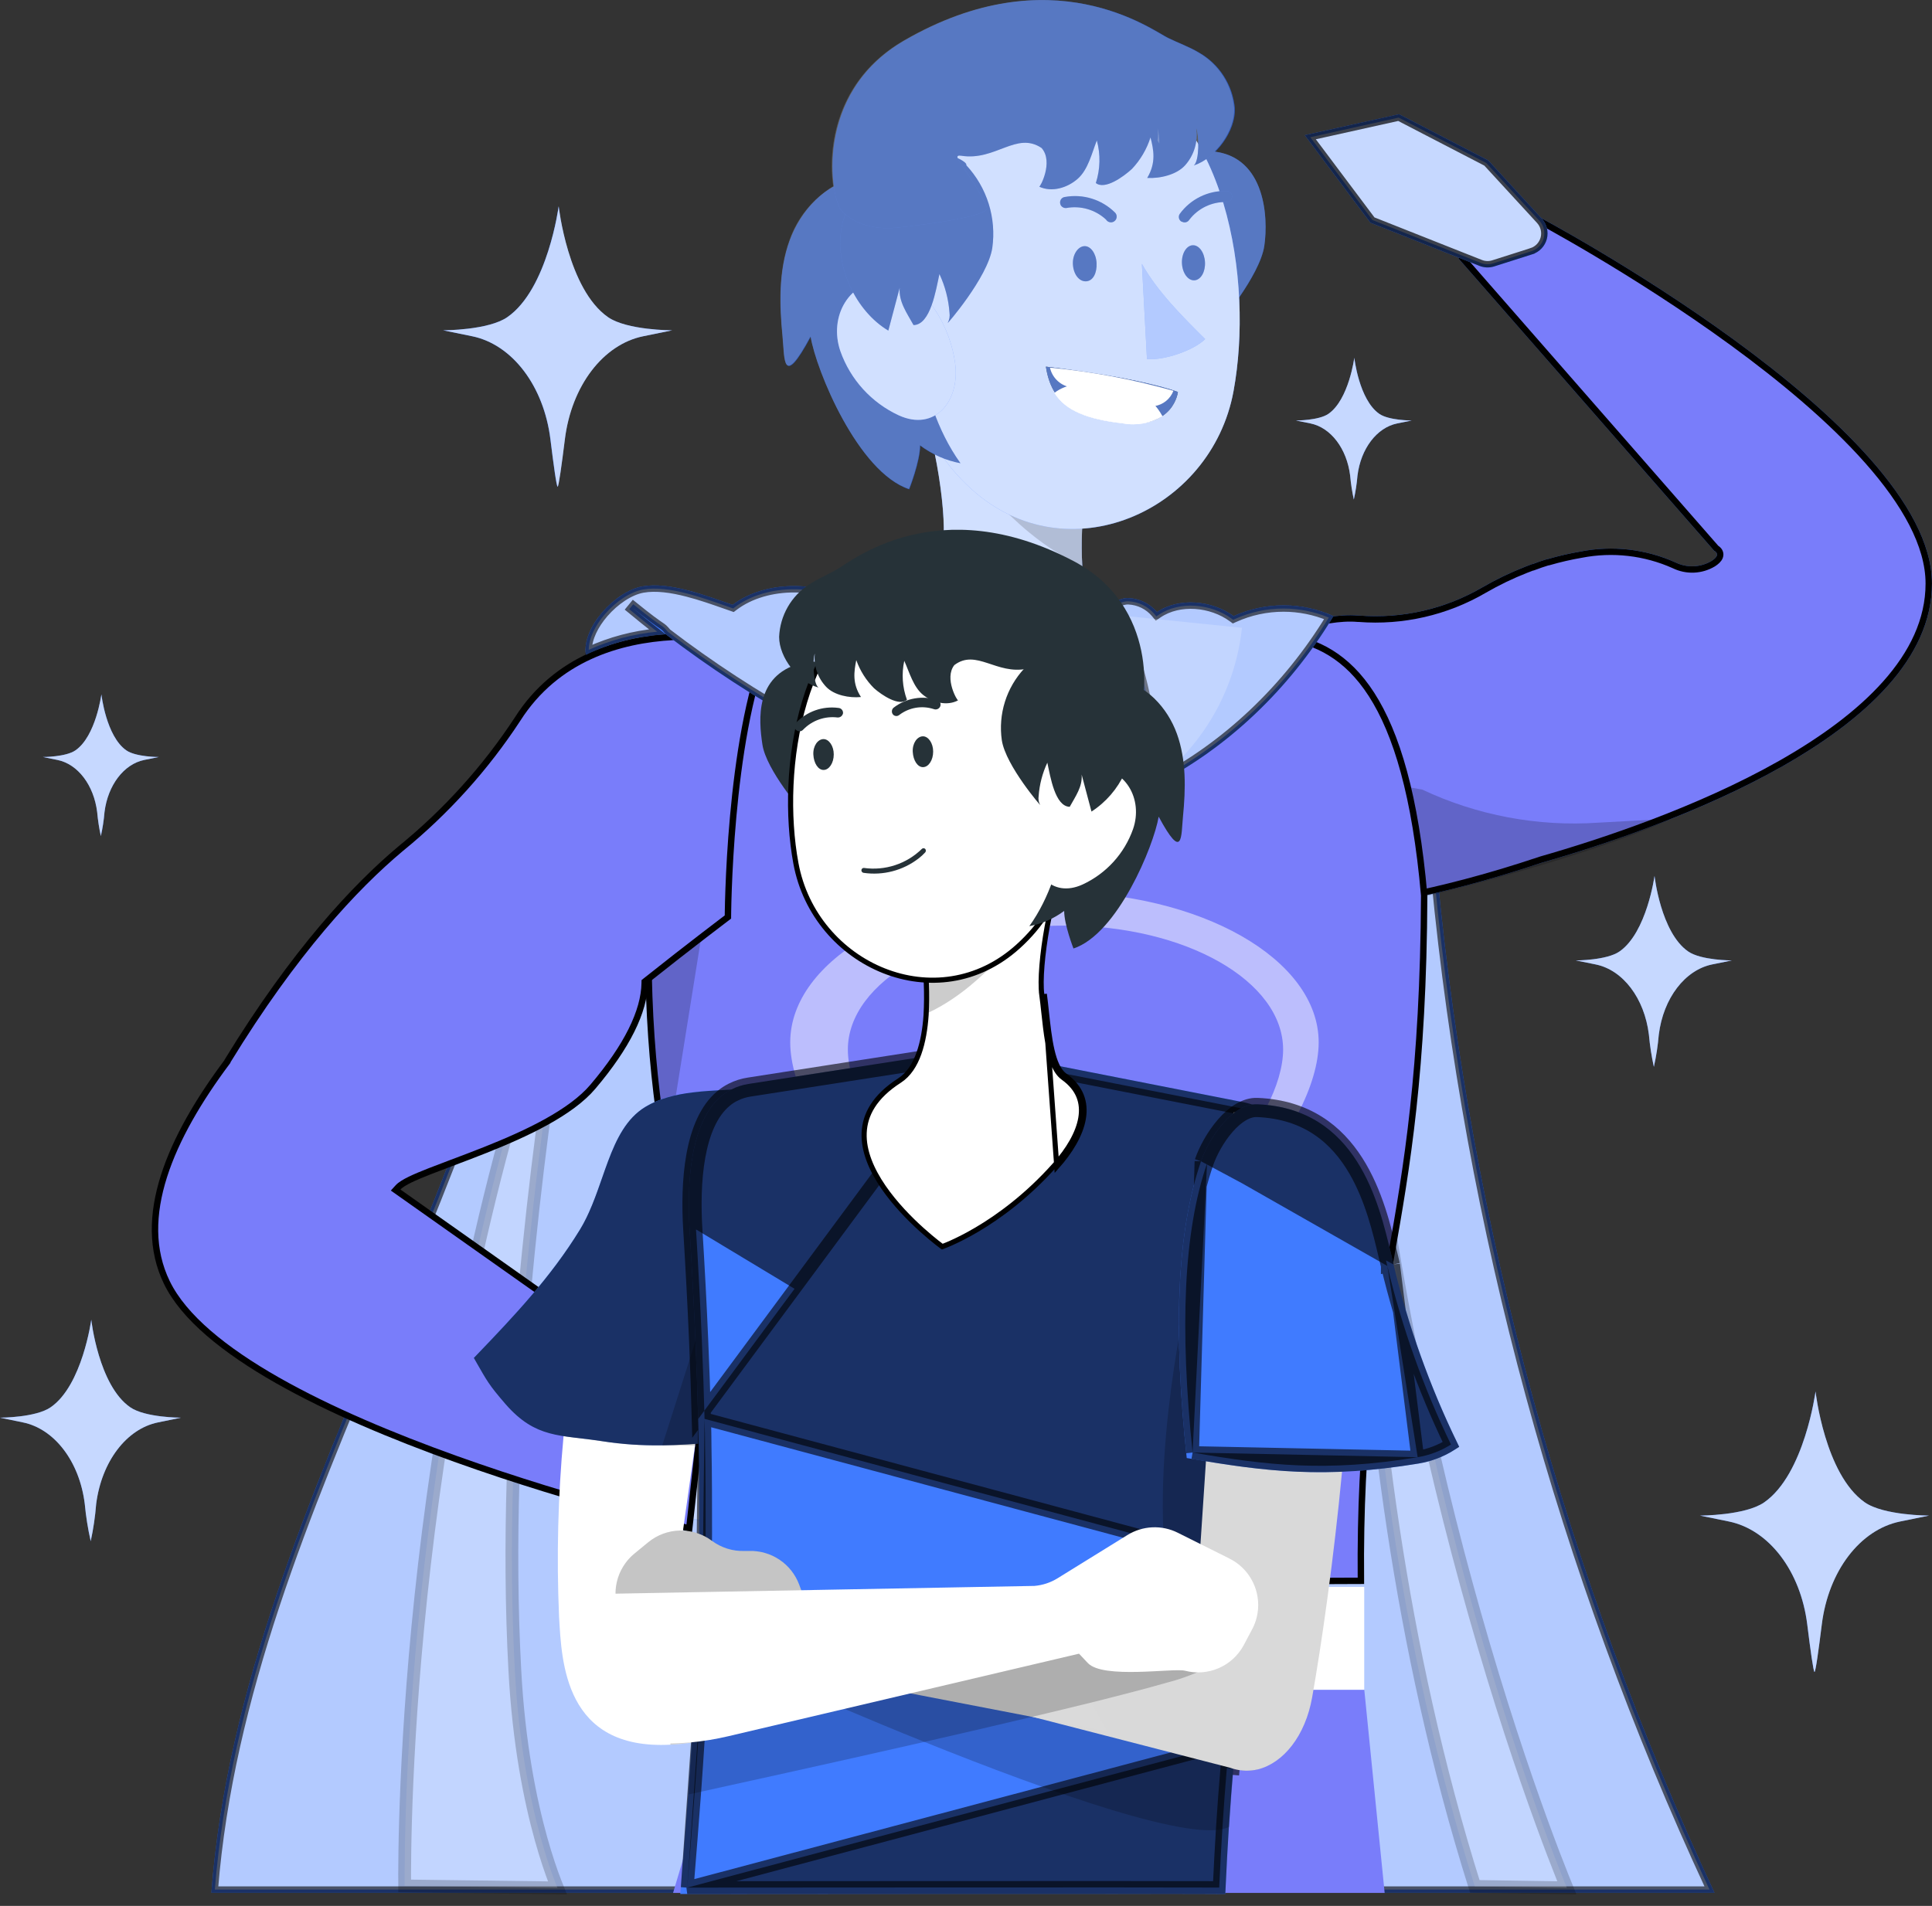 <svg width="151" height="149" viewBox="0 0 151 149" fill="none" xmlns="http://www.w3.org/2000/svg">
<rect x="0" y="0" width="151" height="149" fill="#333333" stroke="none"/>
<path d="M86.893 49.999C85.358 49.007 84.755 46.681 84.588 44.239C84.487 42.383 84.563 40.521 84.815 38.679C84.862 38.209 84.93 37.756 85.012 37.328C85.08 36.896 85.171 36.468 85.285 36.045L71.34 30.289C72.871 32.598 74.038 39.992 73.713 42.37C73.358 45.039 73.251 48.785 71.866 49.751L86.893 49.999Z" fill="#407BFF"/>
<g opacity="0.7">
<path d="M86.893 50.007C85.358 49.015 84.755 46.689 84.588 44.247C84.487 42.391 84.563 40.529 84.815 38.687C84.862 38.217 84.93 37.764 85.012 37.336C85.08 36.904 85.171 36.475 85.285 36.053L71.34 30.297C72.871 32.606 74.038 40 73.713 42.378C73.358 45.047 73.251 48.793 71.866 49.759L86.893 50.007Z" fill="white"/>
</g>
<path d="M71.87 49.742C68.876 51.88 70.159 55.242 72.593 57.987C73.529 59.04 74.536 60.027 75.608 60.942C80.269 64.932 87.582 63.239 89.758 57.5C90.712 54.955 90.383 52.227 86.897 49.995L71.87 49.742Z" fill="#FFB573"/>
<path opacity="0.2" d="M84.592 44.231C84.491 42.374 84.567 40.513 84.819 38.671C84.866 38.201 84.934 37.748 85.015 37.32L74.234 35.25C76.497 37.491 79.657 42.075 84.592 44.231Z" fill="black"/>
<path d="M98.815 19.232C98.472 21.55 95.295 25.318 95.449 25.091C95.577 24.845 95.622 24.565 95.577 24.291C95.508 23.248 95.251 22.225 94.82 21.272C94.551 22.555 94.14 25.245 92.862 25.266C92.353 24.308 91.728 23.436 91.818 22.35C91.523 23.462 91.249 24.582 90.963 25.694C88.483 24.167 86.913 20.643 87.431 17.701C87.542 16.988 87.791 16.302 88.162 15.683C88.621 15.007 89.179 14.403 89.817 13.891C91.438 12.471 92.096 11.812 94.226 11.812C98.874 11.812 99.157 16.914 98.815 19.232Z" fill="#407BFF"/>
<path opacity="0.3" d="M98.815 19.232C98.472 21.55 95.295 25.318 95.449 25.091C95.577 24.845 95.622 24.565 95.577 24.291C95.508 23.248 95.251 22.225 94.82 21.272C94.551 22.555 94.14 25.245 92.862 25.266C92.353 24.308 91.728 23.436 91.818 22.35C91.523 23.462 91.249 24.582 90.963 25.694C88.483 24.167 86.913 20.643 87.431 17.701C87.542 16.988 87.791 16.302 88.162 15.683C88.621 15.007 89.179 14.403 89.817 13.891C91.438 12.471 92.096 11.812 94.226 11.812C98.874 11.812 99.157 16.914 98.815 19.232Z" fill="black"/>
<path d="M96.409 30.578C94.677 40.016 83.379 44.994 75.921 38.233C71.614 34.337 70.93 29.68 70.143 22.444C70.019 21.345 69.895 20.19 69.758 18.963C69.527 17.052 69.723 15.114 70.331 13.288C70.581 12.528 70.907 11.796 71.306 11.103C72.765 8.48 75.097 6.451 77.896 5.37C80.696 4.288 83.786 4.223 86.629 5.184C95.977 8.331 97.979 22.085 96.409 30.578Z" fill="#407BFF"/>
<path opacity="0.7" d="M96.409 30.578C94.677 40.016 83.379 44.994 75.921 38.233C71.614 34.337 70.93 29.68 70.143 22.444C70.019 21.345 69.895 20.19 69.758 18.963C69.527 17.052 69.723 15.114 70.331 13.288C70.581 12.528 70.907 11.796 71.306 11.103C72.765 8.48 75.097 6.451 77.896 5.37C80.696 4.288 83.786 4.223 86.629 5.184C95.977 8.331 97.979 22.085 96.409 30.578Z" fill="white"/>
<path d="M84.74 19.244C85.236 19.209 85.668 19.808 85.706 20.565C85.745 21.322 85.445 21.963 84.889 21.993C84.333 22.023 83.897 21.433 83.855 20.668C83.812 19.902 84.248 19.273 84.74 19.244Z" fill="#407BFF"/>
<path opacity="0.3" d="M84.74 19.244C85.236 19.209 85.668 19.808 85.706 20.565C85.745 21.322 85.445 21.963 84.889 21.993C84.333 22.023 83.897 21.433 83.855 20.668C83.812 19.902 84.248 19.273 84.74 19.244Z" fill="black"/>
<path d="M93.208 19.173C93.704 19.139 94.136 19.729 94.179 20.486C94.221 21.243 93.862 21.88 93.358 21.915C92.853 21.949 92.421 21.359 92.378 20.602C92.335 19.845 92.716 19.203 93.208 19.173Z" fill="#407BFF"/>
<path opacity="0.3" d="M93.208 19.173C93.704 19.139 94.136 19.729 94.179 20.486C94.221 21.243 93.862 21.88 93.358 21.915C92.853 21.949 92.421 21.359 92.378 20.602C92.335 19.845 92.716 19.203 93.208 19.173Z" fill="black"/>
<path d="M89.644 28.066C90.927 28.199 93.266 27.42 94.194 26.509C92.428 24.76 90.456 22.793 89.246 20.625L89.644 28.066Z" fill="#407BFF"/>
<path opacity="0.5" d="M89.644 28.066C90.927 28.199 93.266 27.42 94.194 26.509C92.428 24.76 90.456 22.793 89.246 20.625L89.644 28.066Z" fill="white"/>
<path d="M83.325 16.266C83.88 16.161 84.451 16.188 84.994 16.345C85.536 16.501 86.034 16.784 86.447 17.168C86.471 17.208 86.501 17.244 86.537 17.275C86.581 17.313 86.633 17.343 86.689 17.361C86.745 17.38 86.804 17.387 86.863 17.383C86.922 17.378 86.979 17.362 87.032 17.336C87.084 17.309 87.131 17.273 87.17 17.228C87.208 17.183 87.237 17.131 87.256 17.076C87.274 17.02 87.282 16.96 87.277 16.902C87.273 16.843 87.257 16.786 87.23 16.733C87.204 16.68 87.167 16.634 87.123 16.595C86.617 16.1 86 15.733 85.324 15.525C84.648 15.316 83.932 15.273 83.235 15.398C83.176 15.404 83.12 15.422 83.068 15.451C83.017 15.48 82.972 15.52 82.936 15.567C82.901 15.615 82.876 15.669 82.863 15.727C82.849 15.784 82.848 15.844 82.859 15.902C82.868 15.98 82.901 16.053 82.953 16.112C82.999 16.164 83.057 16.205 83.121 16.232C83.186 16.259 83.255 16.27 83.325 16.266Z" fill="#407BFF"/>
<path opacity="0.3" d="M83.325 16.266C83.88 16.161 84.451 16.188 84.994 16.345C85.536 16.501 86.034 16.784 86.447 17.168C86.471 17.208 86.501 17.244 86.537 17.275C86.581 17.313 86.633 17.343 86.689 17.361C86.745 17.38 86.804 17.387 86.863 17.383C86.922 17.378 86.979 17.362 87.032 17.336C87.084 17.309 87.131 17.273 87.17 17.228C87.208 17.183 87.237 17.131 87.256 17.076C87.274 17.02 87.282 16.96 87.277 16.902C87.273 16.843 87.257 16.786 87.23 16.733C87.204 16.68 87.167 16.634 87.123 16.595C86.617 16.1 86 15.733 85.324 15.525C84.648 15.316 83.932 15.273 83.235 15.398C83.176 15.404 83.12 15.422 83.068 15.451C83.017 15.48 82.972 15.52 82.936 15.567C82.901 15.615 82.876 15.669 82.863 15.727C82.849 15.784 82.848 15.844 82.859 15.902C82.868 15.98 82.901 16.053 82.953 16.112C82.999 16.164 83.057 16.205 83.121 16.232C83.186 16.259 83.255 16.27 83.325 16.266Z" fill="black"/>
<path d="M96.298 15.359C96.291 15.243 96.24 15.134 96.156 15.055C96.072 14.975 95.96 14.931 95.844 14.931C95.138 14.913 94.438 15.067 93.804 15.379C93.17 15.691 92.621 16.152 92.205 16.723C92.173 16.771 92.151 16.825 92.14 16.881C92.129 16.938 92.13 16.996 92.143 17.053C92.155 17.109 92.179 17.162 92.212 17.209C92.246 17.256 92.288 17.296 92.338 17.326H92.368C92.465 17.384 92.581 17.401 92.691 17.374C92.8 17.347 92.895 17.277 92.954 17.18C93.293 16.736 93.732 16.379 94.236 16.139C94.74 15.898 95.294 15.78 95.853 15.795C95.927 15.798 96.001 15.782 96.067 15.748C96.132 15.715 96.189 15.665 96.229 15.602C96.27 15.527 96.293 15.444 96.298 15.359Z" fill="#407BFF"/>
<path opacity="0.3" d="M96.298 15.359C96.291 15.243 96.24 15.134 96.156 15.055C96.072 14.975 95.96 14.931 95.844 14.931C95.138 14.913 94.438 15.067 93.804 15.379C93.17 15.691 92.621 16.152 92.205 16.723C92.173 16.771 92.151 16.825 92.14 16.881C92.129 16.938 92.13 16.996 92.143 17.053C92.155 17.109 92.179 17.162 92.212 17.209C92.246 17.256 92.288 17.296 92.338 17.326H92.368C92.465 17.384 92.581 17.401 92.691 17.374C92.8 17.347 92.895 17.277 92.954 17.18C93.293 16.736 93.732 16.379 94.236 16.139C94.74 15.898 95.294 15.78 95.853 15.795C95.927 15.798 96.001 15.782 96.067 15.748C96.132 15.715 96.189 15.665 96.229 15.602C96.27 15.527 96.293 15.444 96.298 15.359Z" fill="black"/>
<path d="M75.069 36.215C73.927 35.999 72.849 35.525 71.917 34.83C71.917 36.083 71.062 38.251 71.062 38.251C67.076 36.938 63.792 28.967 63.364 26.324C61.149 30.442 61.341 28.073 61.17 26.324C60.922 23.805 60.858 21.192 61.718 18.819C62.577 16.445 64.536 14.32 67.033 13.909C67.498 13.867 67.966 13.95 68.388 14.149C68.809 14.348 69.17 14.657 69.433 15.043C69.857 15.805 70.134 16.641 70.249 17.506C71.417 23.754 71.365 31.049 75.069 36.215Z" fill="#407BFF"/>
<path opacity="0.3" d="M75.069 36.215C73.927 35.999 72.849 35.525 71.917 34.83C71.917 36.083 71.062 38.251 71.062 38.251C67.076 36.938 63.792 28.967 63.364 26.324C61.149 30.442 61.341 28.073 61.17 26.324C60.922 23.805 60.858 21.192 61.718 18.819C62.577 16.445 64.536 14.32 67.033 13.909C67.498 13.867 67.966 13.95 68.388 14.149C68.809 14.348 69.17 14.657 69.433 15.043C69.857 15.805 70.134 16.641 70.249 17.506C71.417 23.754 71.365 31.049 75.069 36.215Z" fill="black"/>
<path d="M69.42 21.884C72.469 21.952 74.329 25.797 74.654 28.427C75.035 31.356 73.067 33.764 70.241 32.468C69.187 31.979 68.241 31.285 67.459 30.426C66.677 29.567 66.074 28.56 65.686 27.465C64.741 24.745 66.366 21.82 69.42 21.884Z" fill="#407BFF"/>
<path opacity="0.7" d="M69.42 21.884C72.469 21.952 74.329 25.797 74.654 28.427C75.035 31.356 73.067 33.764 70.241 32.468C69.187 31.979 68.241 31.285 67.459 30.426C66.677 29.567 66.074 28.56 65.686 27.465C64.741 24.745 66.366 21.82 69.42 21.884Z" fill="white"/>
<path d="M75.527 12.922C76.325 13.781 76.921 14.807 77.272 15.926C77.622 17.045 77.719 18.228 77.554 19.388C77.199 21.706 73.919 25.47 74.073 25.243C74.204 24.998 74.252 24.717 74.21 24.443C74.134 23.397 73.867 22.374 73.423 21.424C73.145 22.707 72.722 25.397 71.4 25.414C70.874 24.46 70.229 23.588 70.318 22.497C70.015 23.613 69.733 24.734 69.429 25.846C66.863 24.315 65.238 20.791 65.768 17.849C65.885 17.133 66.142 16.447 66.525 15.83C67.004 15.152 67.581 14.549 68.236 14.038C69.912 12.619 72.132 11.203 74.154 12.054C74.445 12.191 75.604 12.614 75.527 12.922Z" fill="#407BFF"/>
<path opacity="0.3" d="M75.527 12.922C76.325 13.781 76.921 14.807 77.272 15.926C77.622 17.045 77.719 18.228 77.554 19.388C77.199 21.706 73.919 25.47 74.073 25.243C74.204 24.998 74.252 24.717 74.21 24.443C74.134 23.397 73.867 22.374 73.423 21.424C73.145 22.707 72.722 25.397 71.4 25.414C70.874 24.46 70.229 23.588 70.318 22.497C70.015 23.613 69.733 24.734 69.429 25.846C66.863 24.315 65.238 20.791 65.768 17.849C65.885 17.133 66.142 16.447 66.525 15.83C67.004 15.152 67.581 14.549 68.236 14.038C69.912 12.619 72.132 11.203 74.154 12.054C74.445 12.191 75.604 12.614 75.527 12.922Z" fill="black"/>
<path d="M92.061 30.644C92.061 30.644 89.448 29.584 81.746 28.664C82.174 31.461 83.884 32.641 87.823 33.069C91.762 33.496 92.061 30.644 92.061 30.644Z" fill="#263238"/>
<path d="M91.71 30.555C91.593 30.862 91.397 31.133 91.143 31.342C90.889 31.55 90.585 31.689 90.26 31.744C87.986 31.47 85.744 30.971 83.568 30.256C83.199 30.172 82.862 29.985 82.596 29.717C82.329 29.449 82.144 29.111 82.062 28.742C85.327 29.051 88.556 29.658 91.71 30.555Z" fill="white"/>
<path d="M90.104 31.503C88.163 30.714 86.111 30.231 84.022 30.07C83.437 30.134 82.879 30.356 82.41 30.712C83.266 32.097 84.976 32.786 87.786 33.102C88.843 33.289 89.933 33.091 90.856 32.542C90.653 32.163 90.4 31.814 90.104 31.503Z" fill="white"/>
<path d="M97.08 49.11C96.75 52.211 95.59 55.165 93.723 57.663C93.586 57.847 93.445 58.031 93.295 58.21C89.138 63.474 81.668 65.108 75.454 62.341C73.489 61.49 71.603 60.468 69.817 59.288C66.293 56.919 63.253 53.626 61.82 49.76L72.747 48.353L80.218 47.391L85.324 47.912L97.08 49.11Z" fill="#FFB573"/>
<path d="M43.059 56.101C42.632 88.175 18.961 115.972 16.52 147.973H133.999C122.321 122.956 115.002 96.127 112.36 68.644L110.542 49.742H50.419C50.419 49.742 43.102 52.962 43.059 56.101Z" fill="#407BFF"/>
<path opacity="0.6" d="M133.607 147.723H16.79C18.005 132.546 23.989 118.309 29.978 104.059C30.244 103.427 30.51 102.794 30.775 102.161C37.05 87.208 43.095 72.197 43.309 56.105C43.319 55.414 43.733 54.682 44.41 53.954C45.083 53.232 45.983 52.547 46.892 51.954C47.8 51.362 48.707 50.865 49.389 50.517C49.73 50.343 50.013 50.206 50.211 50.113C50.31 50.066 50.388 50.031 50.441 50.007L50.473 49.992H110.315L112.111 68.668C114.744 96.049 122.013 122.781 133.607 147.723Z" fill="white" stroke="black" stroke-width="0.5"/>
<path opacity="0.2" d="M43.568 147.592L31.628 147.438C31.626 147.195 31.624 146.863 31.625 146.447C31.628 145.481 31.644 144.062 31.697 142.251C31.804 138.631 32.06 133.445 32.657 127.194C33.853 114.689 36.414 97.927 41.873 80.887C43.186 76.791 44.142 73.829 44.812 71.853C44.688 72.687 44.536 73.663 44.364 74.768C44.215 75.724 44.051 76.776 43.877 77.917C42.076 89.701 39.167 110.746 40.239 130.595C40.545 136.341 41.45 140.761 42.283 143.75C42.699 145.244 43.097 146.381 43.392 147.147C43.456 147.313 43.515 147.461 43.568 147.592Z" fill="white" stroke="black"/>
<path opacity="0.2" d="M106.544 95.076C106.257 88.551 106.278 82.997 106.387 78.866C108.112 97.573 111.799 113.957 115.237 126.102C117.196 133.021 119.074 138.566 120.464 142.383C121.159 144.292 121.731 145.768 122.13 146.768C122.259 147.092 122.37 147.365 122.461 147.587L115.267 147.476C109.303 128.54 107.176 109.459 106.544 95.076Z" fill="white" stroke="black"/>
<path d="M119.383 44.26C119.441 44.232 119.501 44.207 119.562 44.188L119.494 44.217L119.383 44.26Z" fill="#407BFF"/>
<path d="M120.324 43.922L120.02 44.033L119.772 44.123H119.734L119.559 44.187C119.802 44.102 120.059 44.012 120.324 43.922Z" fill="#407BFF"/>
<path d="M150.997 45.62C150.997 57.355 129.94 64.74 120.544 67.43C111.632 70.424 106.286 70.873 106.286 70.873C105.957 67.772 99.234 49.576 99.234 49.576C99.234 49.576 103.254 47.865 106.137 48.122H106.209C109.583 48.389 112.957 47.615 115.878 45.907C116.941 45.293 118.047 44.76 119.188 44.312L119.381 44.239L119.492 44.196L119.736 44.102H119.774L120.022 44.012L120.326 43.901L120.681 43.786L120.788 43.751L120.899 43.717L120.98 43.696H121.01C121.841 43.455 122.685 43.261 123.538 43.114C126.038 42.627 128.629 42.925 130.953 43.969C131.395 44.186 131.883 44.289 132.375 44.269C132.866 44.248 133.345 44.106 133.767 43.854C134.195 43.58 134.379 43.285 133.968 43.054L113.98 20.192L120.074 16.844C120.074 16.844 150.997 33.184 150.997 45.62Z" fill="#407BFF"/>
<path d="M120.475 67.19L120.475 67.19L120.465 67.193C116.019 68.686 112.465 69.544 110.024 70.029C108.804 70.271 107.862 70.42 107.226 70.508C106.909 70.552 106.667 70.581 106.506 70.599C106.504 70.6 106.503 70.6 106.501 70.6C106.357 69.715 105.896 68.099 105.284 66.162C104.606 64.017 103.734 61.449 102.873 58.979C102.012 56.51 101.161 54.137 100.525 52.383C100.207 51.505 99.943 50.782 99.759 50.278C99.671 50.039 99.602 49.85 99.552 49.716C99.663 49.672 99.813 49.614 99.994 49.547C100.412 49.392 100.999 49.189 101.674 48.993C103.033 48.599 104.721 48.247 106.114 48.371L106.126 48.372H106.137H106.2C109.621 48.64 113.042 47.855 116.004 46.123C117.055 45.516 118.149 44.989 119.278 44.545C119.279 44.545 119.279 44.544 119.28 44.544L119.469 44.473L119.471 44.472L119.582 44.429L119.582 44.429L119.782 44.352H119.818L119.859 44.337L120.107 44.247L120.108 44.247L120.408 44.137L120.757 44.024L120.758 44.023L120.861 43.99L120.864 43.989L120.968 43.958L121.013 43.946H121.046L121.08 43.936C121.902 43.698 122.737 43.506 123.58 43.361L123.58 43.361L123.586 43.36C126.034 42.882 128.571 43.174 130.847 44.196C131.325 44.429 131.853 44.54 132.385 44.518C132.918 44.496 133.437 44.342 133.895 44.069L133.895 44.069L133.902 44.065C134.018 43.99 134.125 43.91 134.212 43.824C134.297 43.74 134.376 43.639 134.418 43.521C134.462 43.394 134.461 43.254 134.391 43.122C134.334 43.012 134.239 42.927 134.13 42.859L114.372 20.262L120.075 17.128C120.132 17.158 120.208 17.199 120.302 17.25C120.528 17.372 120.859 17.553 121.281 17.789C122.125 18.259 123.33 18.944 124.778 19.806C127.672 21.53 131.531 23.957 135.388 26.77C139.247 29.585 143.096 32.782 145.978 36.043C148.868 39.313 150.747 42.607 150.747 45.62C150.747 48.474 149.468 51.079 147.373 53.434C145.277 55.791 142.377 57.882 139.171 59.7C132.757 63.334 125.166 65.847 120.475 67.19Z" fill="#797DFA" stroke="black" stroke-width="0.5"/>
<path d="M115.627 20.784L107.108 17.41L101.977 10.568L109.349 8.93L116.32 12.543L120.502 17.093C120.696 17.305 120.834 17.561 120.902 17.84C120.971 18.118 120.969 18.409 120.895 18.686C120.822 18.964 120.68 19.218 120.483 19.426C120.286 19.634 120.04 19.79 119.767 19.878L116.773 20.831C116.397 20.948 115.992 20.931 115.627 20.784Z" fill="#407BFF"/>
<path opacity="0.7" d="M115.721 20.552L115.719 20.552L107.266 17.203L102.409 10.728L109.315 9.193L116.166 12.745L120.318 17.262C120.483 17.443 120.601 17.662 120.66 17.9C120.718 18.137 120.716 18.386 120.654 18.623C120.591 18.859 120.47 19.076 120.302 19.254C120.133 19.432 119.923 19.564 119.69 19.639C119.69 19.64 119.69 19.64 119.69 19.64L116.699 20.592C116.699 20.593 116.699 20.593 116.698 20.593C116.377 20.692 116.032 20.678 115.721 20.552Z" fill="white" stroke="black" stroke-width="0.5"/>
<path opacity="0.2" d="M110.051 61.539L110.906 70.19C110.906 70.19 123.517 67.265 130.646 64.002L124.92 64.314C120.183 64.639 115.441 63.747 111.146 61.723L110.051 61.539Z" fill="black"/>
<path d="M50.836 66.231L50.837 66.218L50.836 66.204C50.589 62.233 51.592 58.502 53.221 55.654C54.852 52.801 57.086 50.873 59.279 50.43L80.234 47.642L100.394 49.777C102.892 50.136 105.267 51.295 107.195 54.291C109.134 57.304 110.629 62.186 111.31 70.006C111.248 83.748 109.955 91.264 108.706 98.309L108.642 98.673C107.423 105.547 106.266 112.071 106.364 123.584L106.08 123.585L104.564 123.591L99.141 123.614C94.646 123.632 88.635 123.658 82.574 123.684C71.105 123.735 59.447 123.79 57.543 123.814C56.06 111.581 54.567 103.839 53.354 97.547C52.999 95.707 52.668 93.992 52.369 92.324C51.04 84.928 50.319 78.457 50.836 66.231Z" fill="#797DFA" stroke="black" stroke-width="0.5"/>
<path d="M77.125 16.208C75.842 13.385 74.131 12.021 75.128 12.175C77.805 12.603 79.443 10.246 81.41 11.572C82.368 12.667 81.264 14.702 81.217 14.591C82.201 15.057 83.428 14.69 84.237 13.971C85.045 13.253 85.327 11.995 85.725 10.978C86.023 12.072 85.996 13.229 85.648 14.309C86.353 14.869 87.807 13.817 88.47 13.206C89.133 12.504 89.628 11.662 89.92 10.742C90.172 11.726 90.369 12.727 89.663 13.911C90.664 13.967 91.977 13.659 92.635 12.911C92.98 12.521 93.235 12.06 93.382 11.562C93.53 11.063 93.567 10.538 93.491 10.024C93.718 10.529 93.752 12.59 93.303 12.936C95.013 12.376 96.6 10.238 96.51 8.454C96.428 7.56 96.131 6.698 95.645 5.943C95.159 5.187 94.498 4.56 93.718 4.114C92.952 3.656 92.101 3.357 91.297 2.963C90.061 2.356 82.21 -3.503 70.68 3.177C63.526 7.325 64.924 15.579 65.775 16.477C66.831 17.585 68.495 17.957 70.03 17.803C71.565 17.649 77.458 16.956 77.125 16.208Z" fill="#407BFF"/>
<path opacity="0.3" d="M77.125 16.208C75.842 13.385 74.131 12.021 75.128 12.175C77.805 12.603 79.443 10.246 81.41 11.572C82.368 12.667 81.264 14.702 81.217 14.591C82.201 15.057 83.428 14.69 84.237 13.971C85.045 13.253 85.327 11.995 85.725 10.978C86.023 12.072 85.996 13.229 85.648 14.309C86.353 14.869 87.807 13.817 88.47 13.206C89.133 12.504 89.628 11.662 89.92 10.742C90.172 11.726 90.369 12.727 89.663 13.911C90.664 13.967 91.977 13.659 92.635 12.911C92.98 12.521 93.235 12.06 93.382 11.562C93.53 11.063 93.567 10.538 93.491 10.024C93.718 10.529 93.752 12.59 93.303 12.936C95.013 12.376 96.6 10.238 96.51 8.454C96.428 7.56 96.131 6.698 95.645 5.943C95.159 5.187 94.498 4.56 93.718 4.114C92.952 3.656 92.101 3.357 91.297 2.963C90.061 2.356 82.21 -3.503 70.68 3.177C63.526 7.325 64.924 15.579 65.775 16.477C66.831 17.585 68.495 17.957 70.03 17.803C71.565 17.649 77.458 16.956 77.125 16.208Z" fill="black"/>
<path d="M92.061 30.644C92.061 30.644 89.448 29.584 81.746 28.664C82.174 31.461 83.884 32.641 87.823 33.069C91.762 33.496 92.061 30.644 92.061 30.644Z" fill="#407BFF"/>
<path opacity="0.3" d="M92.061 30.644C92.061 30.644 89.448 29.584 81.746 28.664C82.174 31.461 83.884 32.641 87.823 33.069C91.762 33.496 92.061 30.644 92.061 30.644Z" fill="black"/>
<path d="M91.71 30.555C91.593 30.862 91.397 31.133 91.143 31.342C90.889 31.55 90.585 31.689 90.26 31.744C87.986 31.47 85.744 30.971 83.568 30.256C83.199 30.172 82.862 29.985 82.596 29.717C82.329 29.449 82.144 29.111 82.062 28.742C85.327 29.051 88.556 29.658 91.71 30.555Z" fill="white"/>
<path d="M90.104 31.503C88.163 30.714 86.111 30.231 84.022 30.07C83.437 30.134 82.879 30.356 82.41 30.712C83.266 32.097 84.976 32.786 87.786 33.102C88.843 33.289 89.933 33.091 90.856 32.542C90.653 32.163 90.4 31.814 90.104 31.503Z" fill="white"/>
<path d="M54.855 111.922C54.855 111.922 64.939 106.576 64.883 107.162C64.827 107.748 65.093 119.059 65.093 119.059L54.098 118.807L54.855 111.922Z" fill="#407BFF"/>
<path d="M64.871 107.164C64.871 107.164 74.155 107.468 74.104 108.498C74.053 109.529 73.052 118.18 73.052 118.18L65.081 119.066L64.871 107.164Z" fill="#407BFF"/>
<g opacity="0.7">
<path d="M74.104 108.481C74.052 109.516 73.056 118.158 73.056 118.158L65.085 119.044L54.09 118.791L54.847 111.906C54.847 111.906 64.931 106.561 64.875 107.146C64.879 107.146 74.164 107.471 74.104 108.481Z" fill="white"/>
</g>
<path d="M97.08 49.11C96.75 52.211 95.59 55.165 93.723 57.663C93.586 57.847 93.445 58.031 93.295 58.21C89.138 63.474 81.668 65.108 75.454 62.341C73.489 61.49 71.603 60.468 69.817 59.288C66.293 56.919 63.253 53.626 61.82 49.76L72.747 48.353L80.218 47.391L85.324 47.912L97.08 49.11Z" fill="#407BFF"/>
<path opacity="0.7" d="M97.08 49.11C96.75 52.211 95.59 55.165 93.723 57.663C93.586 57.847 93.445 58.031 93.295 58.21C89.138 63.474 81.668 65.108 75.454 62.341C73.489 61.49 71.603 60.468 69.817 59.288C66.293 56.919 63.253 53.626 61.82 49.76L72.747 48.353L80.218 47.391L85.324 47.912L97.08 49.11Z" fill="white"/>
<path opacity="0.2" d="M50.648 76.875C50.664 81.684 51.093 86.483 51.931 91.219L55.502 68.93L50.648 76.875Z" fill="black"/>
<path d="M31.113 92.825L30.922 93.034L31.154 93.198L54.918 109.988L53.87 119.486C53.831 119.477 53.788 119.467 53.742 119.456C53.479 119.393 53.092 119.299 52.597 119.176C51.608 118.929 50.189 118.564 48.468 118.091C45.027 117.145 40.383 115.767 35.571 114.041C30.757 112.314 25.783 110.241 21.677 107.906C17.56 105.564 14.361 102.984 13.04 100.261L13.04 100.261C11.809 97.728 11.878 94.898 12.814 91.953C13.751 89.005 15.551 85.96 17.749 83.021L17.777 82.984L17.789 82.941C17.79 82.938 17.791 82.935 17.791 82.933C23.014 74.4 27.754 69.333 31.32 66.343C34.867 63.456 37.948 60.041 40.454 56.216L40.455 56.213C43.49 51.449 48.419 50.021 52.63 49.792C54.733 49.678 56.647 49.865 58.036 50.081C58.73 50.188 59.292 50.303 59.679 50.391C59.806 50.419 59.914 50.445 60.002 50.467C58.475 54.2 57.7 59.465 57.305 63.815C57.102 66.047 56.999 68.046 56.946 69.487C56.919 70.208 56.906 70.79 56.899 71.191C56.895 71.392 56.893 71.548 56.892 71.654L56.892 71.691L56.85 71.723C56.758 71.792 56.623 71.895 56.451 72.026C56.106 72.288 55.611 72.666 55.01 73.128C53.807 74.053 52.18 75.317 50.48 76.671L50.388 76.745L50.386 76.863C50.353 79.062 49.011 81.807 46.336 84.959L46.336 84.959C45.482 85.969 44.195 86.882 42.707 87.707C41.222 88.53 39.553 89.255 37.949 89.894C37.018 90.265 36.124 90.602 35.299 90.912C34.691 91.141 34.12 91.356 33.599 91.56C32.993 91.798 32.463 92.018 32.044 92.222C31.636 92.422 31.3 92.621 31.113 92.825Z" fill="#797DFA" stroke="black" stroke-width="0.5"/>
<path d="M49.337 47.433C56.888 53.713 65.468 58.641 74.697 61.999C74.697 59.104 73.773 53.254 72.131 49.627C71.665 48.609 71.075 47.587 70.121 47.001C69.168 46.416 67.769 46.42 67.059 47.288C64.348 45.372 59.888 45.282 57.257 47.288C55.222 46.582 52.331 45.462 50.21 45.843C48.089 46.223 45.471 49.05 45.788 51.184C47.744 50.247 49.866 49.704 52.032 49.584C51.45 48.896 52.019 49.606 49.337 47.433Z" fill="#407BFF"/>
<path opacity="0.6" d="M49.495 47.239L49.178 47.626C49.897 48.224 50.626 48.81 51.363 49.384C49.514 49.558 47.706 50.038 46.012 50.804C46.018 49.917 46.513 48.902 47.274 48.019C48.132 47.024 49.269 46.265 50.254 46.089C51.26 45.908 52.471 46.082 53.703 46.4C54.723 46.663 55.735 47.019 56.635 47.335C56.82 47.4 57.001 47.464 57.176 47.524L57.302 47.568L57.409 47.487C58.67 46.525 60.385 46.056 62.126 46.067C63.867 46.078 65.608 46.569 66.915 47.492L67.105 47.627L67.253 47.446C67.554 47.077 68.01 46.882 68.515 46.849C69.021 46.816 69.558 46.949 69.99 47.214C70.876 47.758 71.44 48.719 71.903 49.731C73.463 53.174 74.372 58.668 74.442 61.64C66.453 58.694 58.957 54.566 52.203 49.4C52.072 49.245 51.992 49.152 51.911 49.079C51.833 49.008 51.756 48.956 51.651 48.885C51.639 48.876 51.626 48.867 51.612 48.858C51.354 48.683 50.831 48.322 49.495 47.239Z" fill="white" stroke="black" stroke-width="0.5"/>
<path d="M104.218 48.166C102.992 47.611 101.661 47.324 100.315 47.324C98.97 47.324 97.639 47.611 96.413 48.166C94.737 46.938 92.158 46.678 90.426 47.854C90.154 47.528 89.816 47.262 89.436 47.074C89.055 46.885 88.639 46.778 88.215 46.759C87.36 46.729 86.812 47.319 86.227 47.931C87.458 48.551 88.087 49.932 88.523 51.241C89.636 54.555 90.111 58.051 89.921 61.543C95.823 58.66 100.831 53.824 104.218 48.166Z" fill="#407BFF"/>
<path opacity="0.6" d="M96.266 48.368L96.383 48.454L96.516 48.394C97.71 47.853 99.005 47.574 100.315 47.574C101.532 47.574 102.735 47.815 103.856 48.281C100.568 53.675 95.796 58.293 90.191 61.13C90.323 57.749 89.838 54.371 88.76 51.161C88.357 49.952 87.768 48.6 86.63 47.873C87.135 47.357 87.573 46.987 88.205 47.009C88.594 47.026 88.976 47.125 89.325 47.298C89.674 47.471 89.984 47.715 90.234 48.014L90.379 48.188L90.567 48.06C92.195 46.955 94.658 47.191 96.266 48.368Z" fill="white" stroke="black" stroke-width="0.5"/>
<path opacity="0.5" d="M103.064 81.491C103.064 87.987 93.818 99.598 82.413 99.598C71.007 99.598 61.762 87.987 61.762 81.491C61.762 74.995 71.007 69.727 82.413 69.727C93.818 69.727 103.064 74.982 103.064 81.491Z" fill="white"/>
<path d="M100.285 82.054C100.285 87.404 92.669 96.971 83.273 96.971C73.878 96.971 66.266 87.387 66.266 82.054C66.266 76.721 73.878 72.359 83.273 72.359C92.669 72.359 100.285 76.696 100.285 82.054Z" fill="#797DFA"/>
<path d="M106.624 124.062H57.32V132.107H106.624V124.062Z" fill="white"/>
<path d="M57.322 132.109L52.605 147.984H108.221L106.63 132.109H57.322Z" fill="#797DFA"/>
<path d="M93.862 123.539H79.121V132.353H93.862V123.539Z" fill="#263238"/>
<path opacity="0.7" d="M93.862 123.539H79.121V132.353H93.862V123.539Z" fill="white"/>
<path opacity="0.7" d="M85.294 123.539L80.953 132.353H84.169L88.647 123.539H85.294Z" fill="white"/>
<path opacity="0.7" d="M90.02 123.539L85.68 132.353H87.976L92.454 123.539H90.02Z" fill="white"/>
<path opacity="0.2" d="M98.814 19.211C98.634 20.421 97.689 22.02 96.842 23.243C96.98 25.691 96.836 28.146 96.415 30.56C95.902 33.404 94.464 35.999 92.325 37.943C90.186 39.886 87.466 41.069 84.586 41.307C84.533 42.276 84.533 43.247 84.586 44.215C84.646 45.468 84.894 46.705 85.322 47.884L97.069 49.082C96.739 52.183 95.579 55.137 93.712 57.635C93.575 57.819 93.434 58.003 93.284 58.182C89.128 63.447 81.656 65.08 75.443 62.313C73.483 61.462 71.601 60.44 69.819 59.26C66.295 56.891 63.255 53.598 61.822 49.732L72.749 48.325C73.313 46.725 73.441 44.262 73.698 42.338C73.878 41.025 73.604 38.185 73.065 35.521C72.655 35.317 72.264 35.077 71.898 34.803C71.898 36.056 71.042 38.224 71.042 38.224C67.057 36.911 63.772 28.94 63.345 26.297C61.125 30.415 61.322 28.046 61.151 26.297C60.903 23.778 60.839 21.165 61.698 18.791C62.312 17.026 63.522 15.531 65.119 14.562C64.692 11.663 65.282 6.27 70.627 3.169C82.174 -3.51 90.008 2.348 91.244 2.956C92.048 3.349 92.895 3.648 93.665 4.106C94.445 4.552 95.106 5.179 95.592 5.935C96.078 6.69 96.375 7.552 96.457 8.447C96.513 9.61 95.863 10.918 94.931 11.847C98.899 12.355 99.139 17.025 98.814 19.211Z" fill="white"/>
<path opacity="0.2" d="M90.61 11.225L90.465 10.981C90.518 10.664 90.518 10.341 90.465 10.023C90.577 10.414 90.626 10.819 90.61 11.225Z" fill="white"/>
<path d="M58.337 135.198C57.135 135.59 55.908 135.902 54.664 136.131C54.471 136.165 54.283 136.199 54.099 136.225C53.496 136.315 52.932 136.37 52.389 136.396C44.114 136.824 43.9 129.913 43.695 126.393C43.491 121.687 43.608 116.971 44.045 112.281C44.618 105.751 45.705 98.968 47.283 93.892C49.566 86.57 53.27 85.766 56.413 85.711C57.02 85.711 57.615 85.711 58.171 85.711C58.171 85.711 57.769 87.785 57.576 89.786L56.328 98.656L54.591 110.964L54.322 112.884V112.991L53.381 119.653L53.163 121.189C53.065 122.211 52.992 123.652 54.108 124.473C54.265 124.595 54.438 124.695 54.621 124.772C55.348 125.097 56.422 125.23 57.983 125.046L58.141 129.417L58.171 130.204L58.222 131.563L58.307 134.035L58.337 135.198Z" fill="white"/>
<path d="M39.524 109.776C41.893 112.483 43.801 112.154 47.076 112.667C50.352 113.18 53.175 113.001 56.485 112.697C57.156 103.49 58.289 94.308 58.195 85.109C55.51 85.31 52.636 85.199 50.433 86.533C47.5 88.317 47.303 92.897 45.327 96.126C42.992 99.94 39.999 103.066 37.035 106.154C38.113 108.036 38.177 108.215 39.524 109.776Z" fill="#407BFF"/>
<g opacity="0.6">
<path d="M45.754 96.394L45.754 96.394C46.53 95.126 47.048 93.641 47.533 92.249C47.686 91.811 47.836 91.381 47.989 90.971C48.65 89.205 49.385 87.764 50.693 86.969C51.707 86.354 52.896 86.061 54.194 85.9C55.034 85.797 55.88 85.752 56.742 85.706C57.059 85.689 57.378 85.672 57.699 85.652C57.733 92.126 57.173 98.582 56.61 105.072C56.403 107.457 56.196 109.848 56.017 112.245C52.897 112.524 50.227 112.662 47.154 112.181C46.535 112.084 45.959 112.016 45.431 111.954C45.251 111.932 45.077 111.912 44.909 111.891C44.236 111.808 43.646 111.72 43.091 111.569C42.009 111.277 41.024 110.739 39.901 109.456C39.23 108.678 38.895 108.263 38.594 107.814C38.335 107.429 38.1 107.018 37.705 106.326C37.689 106.297 37.672 106.268 37.655 106.238C40.531 103.241 43.455 100.15 45.754 96.394Z" fill="black" stroke="black"/>
</g>
<path opacity="0.2" d="M56.329 98.648L51.762 113H57.526L56.329 98.648Z" fill="black"/>
<path d="M100.449 114.999C99.923 117.352 99.294 119.657 98.653 122.594C98.516 123.223 98.375 123.877 98.225 124.579C98.033 125.554 97.84 126.589 97.656 127.718C97.451 129.001 97.25 130.369 97.058 131.892C96.886 133.209 96.728 134.629 96.579 136.168C96.514 136.839 96.446 137.532 96.386 138.259C96.266 139.675 96.151 141.184 96.048 142.797C95.946 144.409 95.852 146.196 95.766 148.07C94.372 148.035 53.168 148.07 53.168 148.07C53.399 145.328 53.596 142.75 53.784 140.261C53.882 138.879 53.98 137.528 54.062 136.194V136.164C54.092 135.736 54.117 135.351 54.139 134.949C54.203 133.931 54.258 132.926 54.31 131.926C54.434 129.531 54.528 127.162 54.588 124.746C54.588 124.643 54.588 124.54 54.588 124.438C54.622 122.949 54.643 121.444 54.652 119.896C54.652 117.672 54.652 115.376 54.605 112.964C54.605 112.921 54.605 112.878 54.605 112.836C54.605 112.211 54.584 111.578 54.566 110.937C54.515 108.97 54.447 106.917 54.353 104.757C54.237 102.063 54.087 99.198 53.899 96.144C53.677 92.531 53.934 87.728 56.384 85.688C56.627 85.484 56.892 85.309 57.175 85.167C57.596 84.954 58.047 84.809 58.514 84.739L71.45 82.725L75.962 82.023L82.607 83.306L97.19 86.172C97.365 86.205 97.537 86.248 97.708 86.3C98.65 86.575 99.476 87.152 100.06 87.942C101.565 89.956 101.877 93.501 101.578 98.274C101.95 106.523 101.373 110.834 100.449 114.999Z" fill="#407BFF"/>
<path opacity="0.6" d="M98.164 122.488L98.164 122.488C98.486 121.012 98.805 119.697 99.108 118.458C99.142 118.322 99.175 118.187 99.208 118.052C99.475 116.964 99.728 115.932 99.961 114.891C100.874 110.772 101.449 106.506 101.078 98.297L101.077 98.27L101.079 98.243C101.228 95.871 101.223 93.828 101 92.139C100.777 90.446 100.34 89.152 99.659 88.241L99.657 88.239C99.139 87.537 98.405 87.025 97.567 86.78L97.562 86.778L97.562 86.778C97.409 86.732 97.253 86.693 97.095 86.663L97.094 86.662L82.513 83.797L82.511 83.797L75.952 82.531L71.527 83.219L71.527 83.219L58.59 85.233L58.588 85.233L58.588 85.233C58.175 85.296 57.774 85.424 57.401 85.613L57.4 85.613C57.152 85.738 56.919 85.892 56.706 86.071L56.704 86.073L56.704 86.073C55.614 86.98 54.967 88.547 54.631 90.415C54.299 92.267 54.288 94.327 54.398 96.114M98.164 122.488L55.066 110.923C55.015 108.954 54.946 106.898 54.852 104.736C54.736 102.038 54.587 99.17 54.398 96.114M98.164 122.488C98.027 123.117 97.886 123.772 97.736 124.474L97.736 124.474L97.734 124.482C97.541 125.461 97.348 126.501 97.163 127.637L97.163 127.639C96.957 128.926 96.755 130.3 96.562 131.828L98.164 122.488ZM54.398 96.114L53.899 96.144M54.398 96.114L53.899 96.144M53.899 96.144C54.087 99.198 54.237 102.063 54.353 104.757C54.447 106.917 54.515 108.97 54.566 110.937L75.962 82.023L71.45 82.725L58.514 84.739C58.047 84.809 57.596 84.954 57.175 85.167C56.892 85.309 56.627 85.484 56.384 85.688C53.934 87.728 53.677 92.531 53.899 96.144ZM53.712 147.569C53.923 145.027 54.107 142.623 54.282 140.298L54.282 140.296C54.294 140.133 54.306 139.97 54.317 139.807C54.404 138.595 54.489 137.403 54.561 136.224L54.562 136.209V136.194V136.181C54.591 135.761 54.617 135.378 54.638 134.978C54.702 133.959 54.758 132.953 54.809 131.952L53.712 147.569ZM53.712 147.569L54.941 147.568L59.627 147.565C63.512 147.562 68.706 147.559 73.944 147.557C83.38 147.553 92.972 147.552 95.289 147.565C95.368 145.865 95.455 144.242 95.549 142.765C95.652 141.149 95.768 139.636 95.888 138.217C95.888 138.217 95.888 138.217 95.888 138.217L96.386 138.259C96.437 137.647 96.493 137.059 96.548 136.488C96.558 136.381 96.569 136.274 96.579 136.168L53.712 147.569ZM54.809 131.951C54.933 129.553 55.028 127.179 55.088 124.758L55.088 124.758V124.746V124.745V124.744V124.744V124.743V124.743V124.742V124.741V124.741V124.74V124.74V124.739V124.738V124.738V124.737V124.737V124.736V124.735V124.735V124.734V124.734V124.733V124.732V124.732V124.731V124.731V124.73V124.729V124.729V124.728V124.728V124.727V124.726V124.726V124.725V124.725V124.724V124.723V124.723V124.722V124.722V124.721V124.72V124.72V124.719V124.718V124.718V124.717V124.717V124.716V124.715V124.715V124.714V124.714V124.713V124.712V124.712V124.711V124.711V124.71V124.709V124.709V124.708V124.708V124.707V124.706V124.706V124.705V124.705V124.704V124.703V124.703V124.702V124.702V124.701V124.7V124.7V124.699V124.699V124.698V124.697V124.697V124.696V124.696V124.695V124.694V124.694V124.693V124.693V124.692V124.691V124.691V124.69V124.69V124.689V124.688V124.688V124.687V124.687V124.686V124.685V124.685V124.684V124.684V124.683V124.682V124.682V124.681V124.681V124.68V124.679V124.679V124.678V124.678V124.677V124.676V124.676V124.675V124.675V124.674V124.673V124.673V124.672V124.672V124.671V124.67V124.67V124.669V124.669V124.668V124.667V124.667V124.666V124.666V124.665V124.664V124.664V124.663V124.663V124.662V124.661V124.661V124.66V124.66V124.659V124.658V124.658V124.657V124.657V124.656V124.655V124.655V124.654V124.654V124.653V124.652V124.652V124.651V124.651V124.65V124.649V124.649V124.648V124.648V124.647V124.646V124.646V124.645V124.645V124.644V124.643V124.643V124.642V124.642V124.641V124.64V124.64V124.639V124.639V124.638V124.637V124.637V124.636V124.636V124.635V124.634V124.634V124.633V124.632V124.632V124.631V124.631V124.63V124.629V124.629V124.628V124.628V124.627V124.626V124.626V124.625V124.625V124.624V124.623V124.623V124.622V124.622V124.621V124.62V124.62V124.619V124.619V124.618V124.617V124.617V124.616V124.616V124.615V124.614V124.614V124.613V124.613V124.612V124.611V124.611V124.61V124.61V124.609V124.608V124.608V124.607V124.607V124.606V124.605V124.605V124.604V124.604V124.603V124.602V124.602V124.601V124.601V124.6V124.599V124.599V124.598V124.598V124.597V124.596V124.596V124.595V124.595V124.594V124.593V124.593V124.592V124.592V124.591V124.59V124.59V124.589V124.589V124.588V124.587V124.587V124.586V124.586V124.585V124.584V124.584V124.583V124.583V124.582V124.581V124.581V124.58V124.58V124.579V124.578V124.578V124.577V124.577V124.576V124.575V124.575V124.574V124.574V124.573V124.572V124.572V124.571V124.571V124.57V124.569V124.569V124.568V124.568V124.567V124.566V124.566V124.565V124.565V124.564V124.563V124.563V124.562V124.562V124.561V124.56V124.56V124.559V124.559V124.558V124.557V124.557V124.556V124.556V124.555V124.554V124.554V124.553V124.553V124.552V124.551V124.551V124.55V124.55V124.549V124.548V124.548V124.547V124.546V124.546V124.545V124.545V124.544V124.543V124.543V124.542V124.542V124.541V124.54V124.54V124.539V124.539V124.538V124.537V124.537V124.536V124.536V124.535V124.534V124.534V124.533V124.533V124.532V124.531V124.531V124.53V124.53V124.529V124.528V124.528V124.527V124.527V124.526V124.525V124.525V124.524V124.524V124.523V124.522V124.522V124.521V124.521V124.52V124.519V124.519V124.518V124.518V124.517V124.516V124.516V124.515V124.515V124.514V124.513V124.513V124.512V124.512V124.511V124.51V124.51V124.509V124.509V124.508V124.507V124.507V124.506V124.506V124.505V124.504V124.504V124.503V124.503V124.502V124.501V124.501V124.5V124.5V124.499V124.498V124.498V124.497V124.497V124.496V124.495V124.495V124.494V124.494V124.493V124.492V124.492V124.491V124.491V124.49V124.489V124.489V124.488V124.488V124.487V124.486V124.486V124.485V124.485V124.484V124.483V124.483V124.482V124.482V124.481V124.48V124.48V124.479V124.479V124.478V124.477V124.477V124.476V124.476V124.475V124.474V124.474V124.473V124.473V124.472V124.471V124.471V124.47V124.47V124.469V124.468V124.468V124.467V124.467V124.466V124.465V124.465V124.464V124.464V124.463V124.462V124.462V124.461V124.46V124.46V124.459V124.459V124.458V124.457V124.457V124.456V124.456V124.455V124.454V124.454V124.453V124.453V124.452V124.451V124.451V124.45V124.45V124.449V124.448V124.448V124.447V124.447V124.446V124.445V124.445V124.444V124.444V124.443C55.122 122.954 55.143 121.448 55.152 119.899V119.896V119.894C55.152 117.673 55.152 115.374 55.105 112.959V112.959V112.959V112.958V112.958V112.958V112.958V112.957V112.957V112.957V112.957V112.956V112.956V112.956V112.956V112.955V112.955V112.955V112.955V112.954V112.954V112.954V112.954V112.953V112.953V112.953V112.953V112.952V112.952V112.952V112.952V112.951V112.951V112.951V112.951V112.95V112.95V112.95V112.95V112.949V112.949V112.949V112.949V112.948V112.948V112.948V112.948V112.947V112.947V112.947V112.947V112.946V112.946V112.946V112.946V112.945V112.945V112.945V112.945V112.944V112.944V112.944V112.944V112.943V112.943V112.943V112.943V112.942V112.942V112.942V112.942V112.941V112.941V112.941V112.941V112.94V112.94V112.94V112.94V112.939V112.939V112.939V112.939V112.938V112.938V112.938V112.938V112.937V112.937V112.937V112.937V112.936V112.936V112.936V112.936V112.935V112.935V112.935V112.935V112.934V112.934V112.934V112.934V112.933V112.933V112.933V112.932V112.932V112.932V112.932V112.931V112.931V112.931V112.931V112.93V112.93V112.93V112.93V112.929V112.929V112.929V112.929V112.928V112.928V112.928V112.928V112.927V112.927V112.927V112.927V112.926V112.926V112.926V112.926V112.925V112.925V112.925V112.925V112.924V112.924V112.924V112.924V112.923V112.923V112.923V112.923V112.922V112.922V112.922V112.922V112.921V112.921V112.921V112.921V112.92V112.92V112.92V112.92V112.919V112.919V112.919V112.919V112.918V112.918V112.918V112.918V112.917V112.917V112.917V112.917V112.916V112.916V112.916V112.916V112.915V112.915V112.915V112.915V112.914V112.914V112.914V112.914V112.913V112.913V112.913V112.913V112.912V112.912V112.912V112.912V112.911V112.911V112.911V112.911V112.91V112.91V112.91V112.91V112.909V112.909V112.909V112.909V112.908V112.908V112.908V112.908V112.907V112.907V112.907V112.907V112.906V112.906V112.906V112.906V112.905V112.905V112.905V112.905V112.904V112.904V112.904V112.904V112.903V112.903V112.903V112.903V112.902V112.902V112.902V112.902V112.901V112.901V112.901V112.901V112.9V112.9V112.9V112.9V112.899V112.899V112.899V112.899V112.898V112.898V112.898V112.898V112.897V112.897V112.897V112.897V112.896V112.896V112.896V112.896V112.895V112.895V112.895V112.895V112.894V112.894V112.894V112.894V112.893V112.893V112.893V112.893V112.892V112.892V112.892V112.892V112.891V112.891V112.891V112.891V112.89V112.89V112.89V112.89V112.889V112.889V112.889V112.889V112.888V112.888V112.888V112.888V112.887V112.887V112.887V112.887V112.886V112.886V112.886V112.886V112.885V112.885V112.885V112.885V112.884V112.884V112.884V112.884V112.883V112.883V112.883V112.883V112.882V112.882V112.882V112.882V112.881V112.881V112.881V112.881V112.88V112.88V112.88V112.88V112.879V112.879V112.879V112.879V112.878V112.878V112.878V112.878V112.877V112.877V112.877V112.877V112.876V112.876V112.876V112.876V112.875V112.875V112.875V112.875V112.874V112.874V112.874V112.874V112.873V112.873V112.873V112.873V112.872V112.872V112.872V112.872V112.871V112.871V112.871V112.871V112.87V112.87V112.87V112.87V112.869V112.869V112.869V112.869V112.868V112.868V112.868V112.868V112.867V112.867V112.867V112.867V112.866V112.866V112.866V112.866V112.865V112.865V112.865V112.865V112.864V112.864V112.864V112.864V112.863V112.863V112.863V112.863V112.862V112.862V112.862V112.862V112.861V112.861V112.861V112.861V112.86V112.86V112.86V112.86V112.859V112.859V112.859V112.859V112.858V112.858V112.858V112.858V112.857V112.857V112.857V112.857V112.856V112.856V112.856V112.856V112.855V112.855V112.855V112.855V112.854V112.854V112.854V112.854V112.853V112.853V112.853V112.853V112.852V112.852V112.852V112.852V112.851V112.851V112.851V112.851V112.85V112.85V112.85V112.85V112.849V112.849V112.849V112.849V112.848V112.848V112.848V112.848V112.847V112.847V112.847V112.847V112.846V112.846V112.846V112.846V112.845V112.845V112.845V112.845V112.844V112.844V112.844V112.844V112.843V112.843V112.843V112.843V112.842V112.842V112.842V112.842V112.841V112.841V112.841V112.841V112.84V112.84V112.84V112.84V112.839V112.839V112.839V112.839V112.838V112.838V112.838V112.838V112.837V112.837V112.837V112.837V112.836V112.836V112.836V112.836C55.105 112.313 55.09 111.785 55.075 111.258C55.072 111.147 55.069 111.035 55.066 110.924L54.809 131.951Z" fill="black" stroke="black"/>
<path d="M81.621 77.712L81.422 77.739C81.479 78.162 81.529 78.624 81.58 79.1C81.666 79.894 81.756 80.726 81.888 81.477C81.994 82.082 82.13 82.651 82.319 83.127C82.507 83.6 82.755 84.002 83.1 84.247C83.721 84.69 84.112 85.189 84.324 85.718C84.536 86.247 84.575 86.819 84.473 87.416C84.267 88.616 83.492 89.902 82.446 91.076C80.262 93.528 78.034 95.134 76.353 96.126C75.513 96.623 74.81 96.965 74.318 97.184C74.072 97.293 73.879 97.371 73.749 97.421C73.708 97.437 73.674 97.45 73.645 97.46C73.631 97.45 73.615 97.438 73.597 97.424C73.513 97.362 73.393 97.271 73.244 97.154C72.945 96.919 72.53 96.578 72.059 96.154C71.115 95.306 69.952 94.128 69.04 92.797C68.126 91.462 67.482 89.997 67.54 88.567C67.596 87.153 68.342 85.732 70.302 84.475L70.302 84.475C71.016 84.014 71.498 83.252 71.819 82.355C72.141 81.457 72.309 80.407 72.382 79.343L72.382 79.343L72.382 79.34C72.471 77.718 72.406 76.092 72.189 74.482C72.149 74.073 72.084 73.675 72.016 73.301C71.958 72.986 71.893 72.666 71.82 72.362L83.214 67.678C82.979 68.154 82.76 68.745 82.562 69.398C82.283 70.318 82.04 71.376 81.847 72.433C81.464 74.538 81.277 76.677 81.422 77.74L81.621 77.712ZM81.621 77.712C81.679 78.147 81.729 78.614 81.781 79.092C82.002 81.144 82.244 83.394 83.216 84.084C85.807 85.932 84.708 88.835 82.596 91.209L81.621 77.712Z" fill="white" stroke="black" stroke-width="0.4"/>
<path opacity="0.2" d="M72.219 79.326C72.307 77.715 72.243 76.1 72.026 74.502C71.988 74.1 71.924 73.707 71.856 73.334L81.174 71.547C79.232 73.501 76.478 77.461 72.219 79.326Z" fill="black"/>
<path d="M59.589 58.214C59.892 60.215 62.728 63.47 62.582 63.273C62.469 63.063 62.428 62.821 62.467 62.584C62.532 61.679 62.762 60.794 63.147 59.972C63.382 61.092 63.75 63.393 64.892 63.423C65.345 62.597 65.905 61.845 65.828 60.904C66.093 61.866 66.333 62.833 66.594 63.795C67.723 63.063 68.62 62.025 69.18 60.802C69.741 59.579 69.941 58.221 69.758 56.888C69.658 56.268 69.437 55.674 69.108 55.139C68.7 54.549 68.205 54.023 67.641 53.578C66.196 52.351 64.353 51.346 62.51 51.868C59.029 52.86 59.285 56.212 59.589 58.214Z" fill="#263238"/>
<path d="M62.204 67.484L62.204 67.483C61.531 63.843 61.624 59.069 62.883 54.874C64.142 50.676 66.555 47.097 70.492 45.766L70.492 45.766C72.908 44.949 75.535 45.006 77.914 45.927C80.293 46.848 82.273 48.574 83.51 50.806L83.51 50.806L83.512 50.81C83.857 51.396 84.137 52.016 84.35 52.662L84.35 52.662C84.868 54.211 85.036 55.855 84.842 57.476L84.842 57.476C84.757 58.196 84.68 58.892 84.605 59.565C84.571 59.872 84.537 60.174 84.504 60.471L84.504 60.472C83.827 66.741 83.235 70.679 79.578 73.987L79.578 73.987C76.417 76.852 72.447 77.23 69.078 75.89C65.705 74.55 62.939 71.49 62.204 67.484Z" fill="white" stroke="black" stroke-width="0.4"/>
<path d="M69.931 55.955C69.871 55.933 69.819 55.895 69.782 55.843C69.722 55.763 69.697 55.662 69.711 55.562C69.725 55.463 69.778 55.373 69.859 55.313C70.339 54.946 70.901 54.701 71.497 54.6C72.093 54.498 72.705 54.544 73.28 54.731C73.326 54.75 73.367 54.778 73.402 54.813C73.438 54.848 73.465 54.889 73.484 54.935C73.504 54.98 73.513 55.029 73.513 55.079C73.514 55.129 73.504 55.178 73.485 55.223C73.446 55.317 73.372 55.392 73.278 55.432C73.185 55.472 73.079 55.474 72.985 55.437C72.529 55.288 72.044 55.252 71.571 55.333C71.099 55.414 70.653 55.61 70.273 55.903C70.226 55.941 70.169 55.965 70.109 55.974C70.049 55.983 69.988 55.976 69.931 55.955Z" fill="#263238"/>
<path d="M65.798 55.951C65.758 55.999 65.706 56.037 65.648 56.061C65.591 56.086 65.528 56.096 65.465 56.092C64.975 56.031 64.479 56.083 64.013 56.247C63.548 56.41 63.127 56.679 62.783 57.033C62.717 57.111 62.623 57.161 62.52 57.17C62.418 57.18 62.316 57.149 62.236 57.084C62.16 57.019 62.111 56.927 62.1 56.827C62.089 56.727 62.116 56.626 62.176 56.545C62.599 56.092 63.125 55.746 63.709 55.537C64.293 55.328 64.918 55.262 65.533 55.344C65.585 55.347 65.635 55.362 65.682 55.385C65.728 55.409 65.769 55.442 65.802 55.482C65.835 55.522 65.86 55.568 65.875 55.618C65.889 55.668 65.894 55.72 65.888 55.772C65.873 55.838 65.842 55.899 65.798 55.951Z" fill="#263238"/>
<path d="M71.781 67.122C71.178 67.584 70.49 67.921 69.755 68.112C69.021 68.304 68.255 68.347 67.504 68.238C67.453 68.233 67.406 68.208 67.373 68.169C67.339 68.13 67.322 68.08 67.325 68.029C67.326 68.004 67.331 67.981 67.342 67.959C67.352 67.937 67.366 67.917 67.384 67.901C67.402 67.885 67.423 67.872 67.446 67.864C67.469 67.856 67.493 67.852 67.517 67.853C68.336 67.969 69.171 67.895 69.957 67.637C70.743 67.379 71.459 66.944 72.05 66.365C72.085 66.331 72.132 66.312 72.18 66.312C72.229 66.312 72.276 66.331 72.311 66.365C72.344 66.403 72.363 66.451 72.363 66.502C72.363 66.552 72.344 66.601 72.311 66.639C72.151 66.813 71.974 66.974 71.781 67.122Z" fill="#263238"/>
<path d="M80.449 72.406C81.436 72.222 82.368 71.814 83.173 71.213C83.173 72.295 83.9 74.151 83.9 74.151C87.343 73.018 90.178 66.128 90.559 63.845C92.475 67.403 92.308 65.359 92.458 63.845C92.671 61.668 92.723 59.414 91.983 57.362C91.243 55.309 89.545 53.474 87.39 53.119C86.989 53.081 86.585 53.152 86.22 53.324C85.855 53.495 85.543 53.761 85.316 54.094C84.947 54.756 84.706 55.482 84.606 56.233C83.605 61.625 83.648 67.933 80.449 72.406Z" fill="#263238"/>
<path d="M85.331 60.001C82.697 60.056 81.084 63.379 80.806 65.654C80.477 68.182 82.179 70.264 84.621 69.144C85.531 68.721 86.348 68.121 87.024 67.379C87.7 66.636 88.22 65.766 88.555 64.82C89.368 62.481 87.965 59.954 85.331 60.001Z" fill="white"/>
<path opacity="0.2" d="M92.642 101.969C92.642 101.969 89.443 116.445 91.663 125.182C93.882 133.918 98.313 138.323 98.313 138.323L99.104 101.973L92.642 101.969Z" fill="black"/>
<path opacity="0.2" d="M98.314 138.319C97.686 138.469 97.029 138.454 96.407 138.276C96.287 139.692 96.172 141.201 96.069 142.814C93.525 144.178 82.179 140.171 72.228 136.172C70.034 135.291 67.909 134.406 65.963 133.581C65.27 133.294 64.607 133.008 63.97 132.725C62.648 132.161 61.443 131.635 60.391 131.173C59.535 130.801 58.783 130.467 58.158 130.185C56.854 129.608 56.105 129.266 56.105 129.266L58.128 129.398L74.101 130.433L78.228 130.703L79.057 130.75L84.168 131.079L87.657 131.301H87.837L91.224 131.519L93.982 131.695L97.061 131.891L98.297 131.973C98.297 131.973 98.366 132.828 98.387 134.261V134.312C98.417 135.377 98.404 136.741 98.314 138.319Z" fill="black"/>
<path d="M104.89 115.058C104.257 121.747 103.324 128.354 102.555 132.69C102.02 135.709 100.314 137.822 98.312 138.327C97.684 138.477 97.027 138.462 96.405 138.284C96.311 138.258 96.221 138.228 96.127 138.194L80.817 134.247L80.685 134.208L79.047 133.781L79.073 130.744V130.501V129.299L79.107 125.506L81.177 125.617L91.29 126.156C91.495 126.213 91.71 126.222 91.919 126.181C92.796 126.015 93.523 124.988 93.63 123.637L93.826 120.703L94.254 114.233L95.079 101.955L95.836 90.588C95.92 89.362 96.114 88.145 96.414 86.953C97.7 87.008 98.956 87.361 100.083 87.984C102.465 89.267 105.052 91.991 105.471 97.576C105.822 102.212 105.497 108.669 104.89 115.058Z" fill="#D9D9D9"/>
<path d="M86.524 135.35L64.056 131.014C63.443 130.821 62.794 130.779 62.161 130.89L55.832 131.976C55.152 132.094 54.454 132.036 53.803 131.807C53.153 131.577 52.572 131.185 52.116 130.667L49.122 127.272C48.761 126.864 48.486 126.387 48.314 125.871C48.141 125.354 48.075 124.808 48.118 124.265C48.162 123.722 48.315 123.193 48.567 122.711C48.82 122.228 49.167 121.801 49.588 121.456L50.662 120.575C51.359 120.002 52.228 119.679 53.13 119.657C54.032 119.636 54.916 119.917 55.64 120.455C56.371 120.999 57.265 121.28 58.176 121.251H58.548C59.393 121.224 60.225 121.464 60.927 121.936C61.629 122.408 62.166 123.088 62.461 123.881L62.811 124.817L81.127 125.519L86.524 135.35Z" fill="#DADADA"/>
<path opacity="0.1" d="M59.593 125.353C60.666 125.143 61.731 124.972 62.809 124.797L62.462 123.873C62.167 123.08 61.631 122.4 60.929 121.928C60.227 121.456 59.395 121.217 58.549 121.243H58.177C57.267 121.272 56.373 120.992 55.641 120.447C54.917 119.909 54.034 119.628 53.132 119.65C52.23 119.671 51.361 119.994 50.664 120.567L49.59 121.448C48.896 122.019 48.41 122.804 48.211 123.68C48.011 124.556 48.108 125.474 48.487 126.289C50.535 126.482 57.887 125.686 59.593 125.353Z" fill="black"/>
<path opacity="0.2" d="M93.568 130.742C92.814 131.062 92.038 131.327 91.246 131.534C89.754 131.961 87.697 132.5 85.297 133.099C83.869 133.454 82.304 133.826 80.696 134.211C78.01 134.852 75.136 135.524 72.254 136.178C64.732 137.888 57.286 139.526 53.831 140.283C53.929 138.902 54.028 137.551 54.109 136.216C53.506 136.306 52.942 136.362 52.398 136.387V136.285L52.531 135.34L54.156 134.972L58.291 134.031L63.966 132.748L68.123 131.803L74.11 130.439L79.079 129.31L82.744 128.476L85.499 127.852C85.499 127.852 90.515 128.373 92.927 129.216C94.201 129.643 94.736 130.161 93.568 130.742Z" fill="black"/>
<path d="M46.371 124.62L80.852 123.983C81.491 123.928 82.108 123.725 82.653 123.388L88.118 120.005C88.704 119.642 89.373 119.434 90.062 119.403C90.751 119.371 91.436 119.517 92.052 119.826L96.098 121.849C96.584 122.092 97.016 122.431 97.368 122.845C97.721 123.259 97.986 123.739 98.15 124.258C98.313 124.777 98.37 125.323 98.318 125.864C98.266 126.405 98.106 126.93 97.847 127.408L97.193 128.64C96.76 129.432 96.076 130.056 95.247 130.414C94.419 130.772 93.495 130.843 92.621 130.615C91.74 130.384 86.207 131.287 85.018 130.008L84.334 129.281L56.9 135.739C54.955 136.197 52.955 136.38 50.96 136.282L46.371 124.62Z" fill="white"/>
<path d="M114.043 113.101C113.105 113.776 112.024 114.225 110.883 114.414C103.451 115.645 98.742 115.021 92.751 113.986C91.695 104.043 91.96 96.346 93.867 90.786C94.504 88.939 96.326 86.249 98.276 86.33C106.56 86.676 107.971 95.007 108.916 98.852C110.09 103.777 111.81 108.556 114.043 113.101Z" fill="#407BFF"/>
<path opacity="0.6" d="M110.801 113.92L110.802 113.92C111.728 113.767 112.613 113.43 113.404 112.93C111.247 108.47 109.579 103.789 108.43 98.969M110.801 113.92L108.916 98.852M110.801 113.92C103.603 115.113 98.999 114.549 93.209 113.557M110.801 113.92L93.209 113.557M108.43 98.969C108.43 98.969 108.43 98.968 108.43 98.967L108.916 98.852M108.43 98.969C108.43 98.97 108.43 98.97 108.43 98.971L108.916 98.852M108.43 98.969C108.369 98.72 108.306 98.455 108.24 98.177C107.789 96.267 107.19 93.736 105.915 91.529C104.474 89.035 102.189 86.994 98.255 86.829C97.514 86.799 96.706 87.303 95.956 88.163C95.223 89.004 94.639 90.081 94.34 90.949M108.916 98.852C108.856 98.608 108.794 98.346 108.729 98.069C107.764 93.983 106.034 86.654 98.276 86.33C96.326 86.249 94.504 88.939 93.867 90.786M94.34 90.949C94.34 90.948 94.34 90.948 94.34 90.948L93.867 90.786M94.34 90.949C92.493 96.333 92.201 103.818 93.209 113.557M94.34 90.949C94.34 90.949 94.34 90.949 94.34 90.949L93.867 90.786M93.867 90.786L93.209 113.557" fill="black" stroke="black"/>
<path d="M78.638 56.057C79.66 53.423 81.156 52.102 80.271 52.281C77.876 52.773 76.303 50.699 74.588 51.995C73.771 53.034 74.849 54.851 74.887 54.749C74.032 55.215 72.899 54.933 72.142 54.321C71.385 53.709 71.077 52.559 70.675 51.661C70.455 52.675 70.528 53.731 70.884 54.706C70.273 55.249 68.921 54.342 68.319 53.812C67.695 53.19 67.219 52.436 66.924 51.605C66.745 52.512 66.604 53.44 67.292 54.492C66.39 54.582 65.197 54.355 64.572 53.697C64.245 53.353 63.996 52.943 63.843 52.494C63.689 52.045 63.635 51.569 63.683 51.097C63.499 51.567 63.554 53.47 63.974 53.752C62.4 53.325 60.89 51.417 60.895 49.784C60.93 48.965 61.16 48.167 61.567 47.455C61.974 46.744 62.546 46.141 63.234 45.695C63.901 45.268 64.654 44.934 65.372 44.541C66.458 43.938 73.288 38.246 83.949 43.886C90.569 47.385 89.658 55.005 88.927 55.861C88.02 56.917 86.536 57.327 85.147 57.25C83.757 57.173 78.377 56.754 78.638 56.057Z" fill="#263238"/>
<path d="M80.053 52.264C79.361 53.008 78.845 53.897 78.541 54.867C78.238 55.836 78.155 56.861 78.299 57.866C78.603 59.868 81.443 63.126 81.293 62.925C81.179 62.715 81.139 62.473 81.177 62.237C81.242 61.331 81.473 60.446 81.857 59.624C82.097 60.744 82.46 63.045 83.606 63.075C84.06 62.25 84.616 61.497 84.539 60.556C84.804 61.518 85.043 62.485 85.308 63.447C86.437 62.715 87.334 61.676 87.894 60.453C88.454 59.23 88.655 57.873 88.473 56.541C88.371 55.92 88.149 55.326 87.819 54.791C87.406 54.205 86.907 53.685 86.339 53.248C84.894 52.02 82.978 50.797 81.207 51.537C80.985 51.635 79.984 51.999 80.053 52.264Z" fill="#263238"/>
<path d="M72.933 58.76C72.933 59.427 72.578 59.962 72.151 59.974C71.723 59.987 71.372 59.457 71.338 58.773C71.304 58.089 71.693 57.571 72.125 57.563C72.557 57.554 72.937 58.101 72.933 58.76Z" fill="#263238"/>
<path d="M65.164 58.979C65.164 59.646 64.809 60.181 64.381 60.193C63.953 60.206 63.603 59.676 63.569 58.992C63.534 58.307 63.923 57.79 64.355 57.781C64.787 57.773 65.168 58.32 65.164 58.979Z" fill="#263238"/>
<path d="M7.09 120.487C7.298 119.523 7.441 118.546 7.518 117.562C7.946 114.257 9.887 111.699 12.355 111.199L14.138 110.831C14.138 110.831 11.341 110.831 10.174 110.014C7.702 108.304 7.133 103.172 7.133 103.172C7.133 103.172 6.44 108.304 3.964 110.014C2.797 110.831 0 110.831 0 110.831L1.783 111.199C4.255 111.699 6.214 114.257 6.624 117.562C6.716 118.546 6.871 119.524 7.09 120.487Z" fill="#407BFF"/>
<g opacity="0.7">
<path d="M7.09 120.487C7.298 119.523 7.441 118.546 7.518 117.562C7.946 114.257 9.887 111.699 12.355 111.199L14.138 110.831C14.138 110.831 11.341 110.831 10.174 110.014C7.702 108.304 7.133 103.172 7.133 103.172C7.133 103.172 6.44 108.304 3.964 110.014C2.797 110.831 0 110.831 0 110.831L1.783 111.199C4.255 111.699 6.214 114.257 6.624 117.562C6.716 118.546 6.871 119.524 7.09 120.487Z" fill="white"/>
</g>
<path d="M129.262 83.406C129.447 82.574 129.576 81.731 129.647 80.883C130.002 78.034 131.691 75.832 133.821 75.396L135.356 75.084C135.356 75.084 132.944 75.084 131.935 74.378C129.797 72.886 129.314 68.477 129.314 68.477C129.314 68.477 128.715 72.886 126.585 74.378C125.58 75.084 123.164 75.084 123.164 75.084L124.704 75.396C126.842 75.824 128.523 78.034 128.873 80.883C128.949 81.731 129.079 82.574 129.262 83.406Z" fill="#407BFF"/>
<g opacity="0.7">
<path d="M129.262 83.406C129.447 82.574 129.576 81.731 129.647 80.883C130.002 78.034 131.691 75.832 133.821 75.396L135.356 75.084C135.356 75.084 132.944 75.084 131.935 74.378C129.797 72.886 129.314 68.477 129.314 68.477C129.314 68.477 128.715 72.886 126.585 74.378C125.58 75.084 123.164 75.084 123.164 75.084L124.704 75.396C126.842 75.824 128.523 78.034 128.873 80.883C128.949 81.731 129.079 82.574 129.262 83.406Z" fill="white"/>
</g>
<path d="M43.579 38.051C43.665 38.016 43.896 36.34 44.144 34.347C44.661 30.16 47.137 26.923 50.272 26.286L52.53 25.824C52.53 25.824 48.985 25.824 47.509 24.789C44.375 22.6 43.66 16.125 43.66 16.125C43.66 16.125 42.805 22.6 39.653 24.789C38.174 25.824 34.633 25.824 34.633 25.824L36.891 26.286C40.017 26.923 42.497 30.16 43.015 34.347C43.263 36.357 43.489 38.016 43.579 38.051Z" fill="#407BFF"/>
<g opacity="0.7">
<path d="M43.587 38.051C43.673 38.016 43.904 36.34 44.151 34.347C44.669 30.16 47.145 26.923 50.28 26.286L52.538 25.824C52.538 25.824 48.992 25.824 47.517 24.789C44.383 22.6 43.668 16.125 43.668 16.125C43.668 16.125 42.813 22.6 39.661 24.789C38.182 25.824 34.641 25.824 34.641 25.824L36.899 26.286C40.025 26.923 42.505 30.16 43.023 34.347C43.271 36.357 43.497 38.016 43.587 38.051Z" fill="white"/>
</g>
<path d="M141.814 130.711C141.904 130.677 142.135 129 142.383 127.008C142.9 122.821 145.376 119.584 148.511 118.946L150.769 118.485C150.769 118.485 147.224 118.485 145.744 117.45C142.614 115.256 141.895 108.781 141.895 108.781C141.895 108.781 141.04 115.256 137.884 117.45C136.408 118.485 132.863 118.485 132.863 118.485L135.121 118.946C138.252 119.584 140.732 122.821 141.249 127.008C141.498 129.018 141.728 130.677 141.814 130.711Z" fill="#407BFF"/>
<g opacity="0.7">
<path d="M141.818 130.711C141.908 130.677 142.139 129 142.387 127.008C142.904 122.821 145.38 119.584 148.515 118.946L150.773 118.485C150.773 118.485 147.228 118.485 145.748 117.45C142.618 115.256 141.899 108.781 141.899 108.781C141.899 108.781 141.044 115.256 137.888 117.45C136.412 118.485 132.867 118.485 132.867 118.485L135.125 118.946C138.256 119.584 140.736 122.821 141.253 127.008C141.501 129.018 141.732 130.677 141.818 130.711Z" fill="white"/>
</g>
<path d="M105.814 39.053C105.951 38.436 106.046 37.81 106.1 37.18C106.361 35.068 107.614 33.43 109.196 33.105L110.338 32.874C110.338 32.874 108.546 32.874 107.802 32.352C106.216 31.244 105.852 27.969 105.852 27.969C105.852 27.969 105.424 31.244 103.829 32.352C103.081 32.874 101.289 32.874 101.289 32.874L102.431 33.105C104.013 33.43 105.266 35.068 105.527 37.18C105.583 37.81 105.679 38.436 105.814 39.053Z" fill="#407BFF"/>
<g opacity="0.7">
<path d="M105.81 39.053C105.947 38.436 106.042 37.81 106.096 37.18C106.357 35.068 107.61 33.43 109.192 33.105L110.334 32.874C110.334 32.874 108.542 32.874 107.798 32.352C106.212 31.244 105.848 27.969 105.848 27.969C105.848 27.969 105.421 31.244 103.825 32.352C103.077 32.874 101.285 32.874 101.285 32.874L102.427 33.105C104.009 33.43 105.262 35.068 105.523 37.18C105.579 37.81 105.675 38.436 105.81 39.053Z" fill="white"/>
</g>
<path d="M7.884 65.362C8.023 64.745 8.119 64.119 8.17 63.489C8.431 61.376 9.689 59.738 11.267 59.413L12.408 59.182C12.408 59.182 10.617 59.182 9.872 58.66C8.29 57.553 7.927 54.281 7.927 54.281C7.927 54.281 7.499 57.553 5.9 58.66C5.151 59.182 3.359 59.182 3.359 59.182L4.501 59.413C6.083 59.738 7.337 61.376 7.597 63.489C7.654 64.118 7.749 64.744 7.884 65.362Z" fill="#407BFF"/>
<g opacity="0.7">
<path d="M7.88 65.362C8.019 64.745 8.115 64.119 8.167 63.489C8.427 61.376 9.685 59.738 11.263 59.413L12.405 59.182C12.405 59.182 10.613 59.182 9.869 58.66C8.286 57.553 7.923 54.281 7.923 54.281C7.923 54.281 7.495 57.553 5.896 58.66C5.147 59.182 3.355 59.182 3.355 59.182L4.497 59.413C6.08 59.738 7.333 61.376 7.593 63.489C7.65 64.118 7.745 64.744 7.88 65.362Z" fill="white"/>
</g>
</svg>
